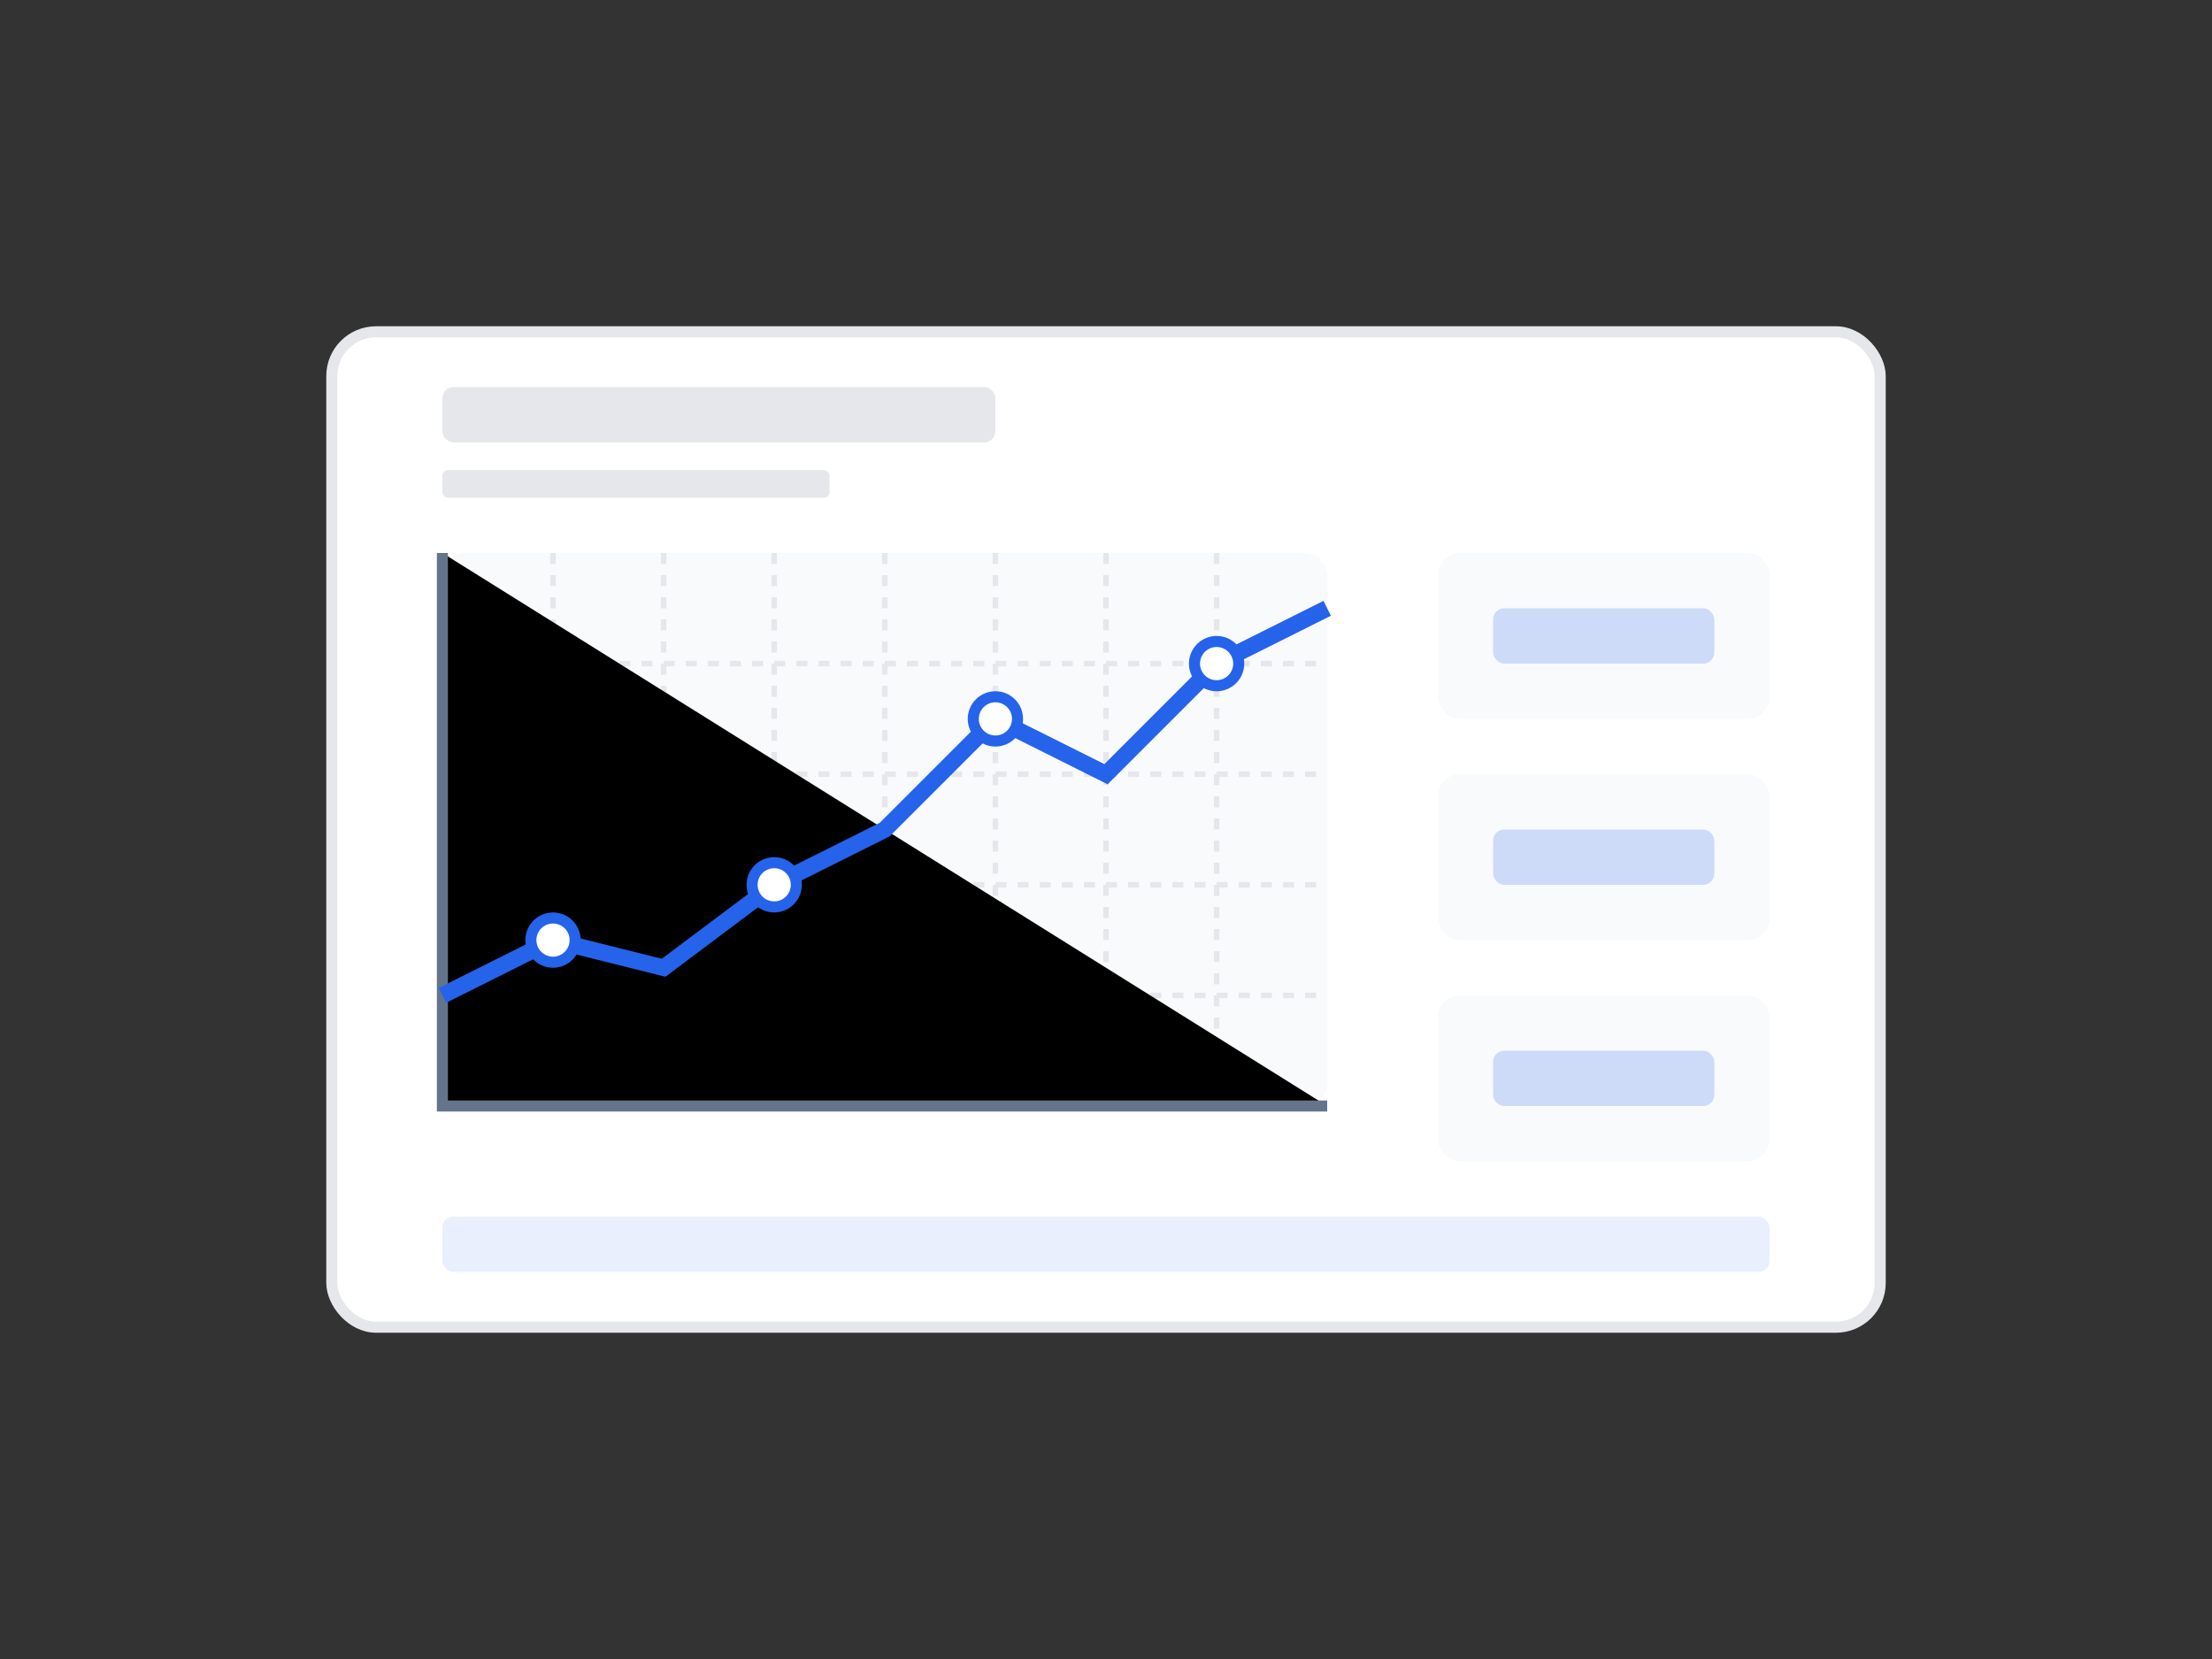 <?xml version="1.0" encoding="UTF-8"?>
<svg width="400" height="300" viewBox="0 0 400 300" xmlns="http://www.w3.org/2000/svg">
  <rect x="0" y="0" width="400" height="300" fill="#333333" stroke="none"/>
  <!-- Dashboard Panel -->
  <rect x="60" y="60" width="280" height="180" rx="8" ry="8" fill="white" stroke="#E5E7EB" stroke-width="2"/>
  
  <!-- Chart Area -->
  <rect x="80" y="100" width="160" height="100" rx="4" ry="4" fill="#F8FAFC"/>
  
  <!-- Chart Grid Lines -->
  <path d="M80 120 L 240 120" stroke="#E5E7EB" stroke-width="1" stroke-dasharray="2"/>
  <path d="M80 140 L 240 140" stroke="#E5E7EB" stroke-width="1" stroke-dasharray="2"/>
  <path d="M80 160 L 240 160" stroke="#E5E7EB" stroke-width="1" stroke-dasharray="2"/>
  <path d="M80 180 L 240 180" stroke="#E5E7EB" stroke-width="1" stroke-dasharray="2"/>
  
  <path d="M100 100 L 100 200" stroke="#E5E7EB" stroke-width="1" stroke-dasharray="2"/>
  <path d="M120 100 L 120 200" stroke="#E5E7EB" stroke-width="1" stroke-dasharray="2"/>
  <path d="M140 100 L 140 200" stroke="#E5E7EB" stroke-width="1" stroke-dasharray="2"/>
  <path d="M160 100 L 160 200" stroke="#E5E7EB" stroke-width="1" stroke-dasharray="2"/>
  <path d="M180 100 L 180 200" stroke="#E5E7EB" stroke-width="1" stroke-dasharray="2"/>
  <path d="M200 100 L 200 200" stroke="#E5E7EB" stroke-width="1" stroke-dasharray="2"/>
  <path d="M220 100 L 220 200" stroke="#E5E7EB" stroke-width="1" stroke-dasharray="2"/>
  
  <!-- Chart Axes -->
  <path d="M80 100 L 80 200 L 240 200" stroke="#64748B" stroke-width="2"/>
  
  <!-- Chart Data Line -->
  <path d="M80 180
           L 100 170
           L 120 175
           L 140 160
           L 160 150
           L 180 130
           L 200 140
           L 220 120
           L 240 110" 
        stroke="#2563EB" stroke-width="3" fill="none"/>
  
  <!-- Data Points -->
  <circle cx="100" cy="170" r="4" fill="white" stroke="#2563EB" stroke-width="2"/>
  <circle cx="140" cy="160" r="4" fill="white" stroke="#2563EB" stroke-width="2"/>
  <circle cx="180" cy="130" r="4" fill="white" stroke="#2563EB" stroke-width="2"/>
  <circle cx="220" cy="120" r="4" fill="white" stroke="#2563EB" stroke-width="2"/>
  
  <!-- Dashboard Header -->
  <rect x="80" y="70" width="100" height="10" rx="2" ry="2" fill="#E5E7EB"/>
  <rect x="80" y="85" width="70" height="5" rx="1" ry="1" fill="#E5E7EB"/>
  
  <!-- Metrics Panel -->
  <rect x="260" y="100" width="60" height="30" rx="4" ry="4" fill="#F8FAFC"/>
  <rect x="270" y="110" width="40" height="10" rx="2" ry="2" fill="#2563EB" opacity="0.2"/>
  
  <rect x="260" y="140" width="60" height="30" rx="4" ry="4" fill="#F8FAFC"/>
  <rect x="270" y="150" width="40" height="10" rx="2" ry="2" fill="#2563EB" opacity="0.2"/>
  
  <rect x="260" y="180" width="60" height="30" rx="4" ry="4" fill="#F8FAFC"/>
  <rect x="270" y="190" width="40" height="10" rx="2" ry="2" fill="#2563EB" opacity="0.2"/>
  
  <!-- Ad Banner Element -->
  <rect x="80" y="220" width="240" height="10" rx="2" ry="2" fill="#2563EB" opacity="0.1"/>
</svg>